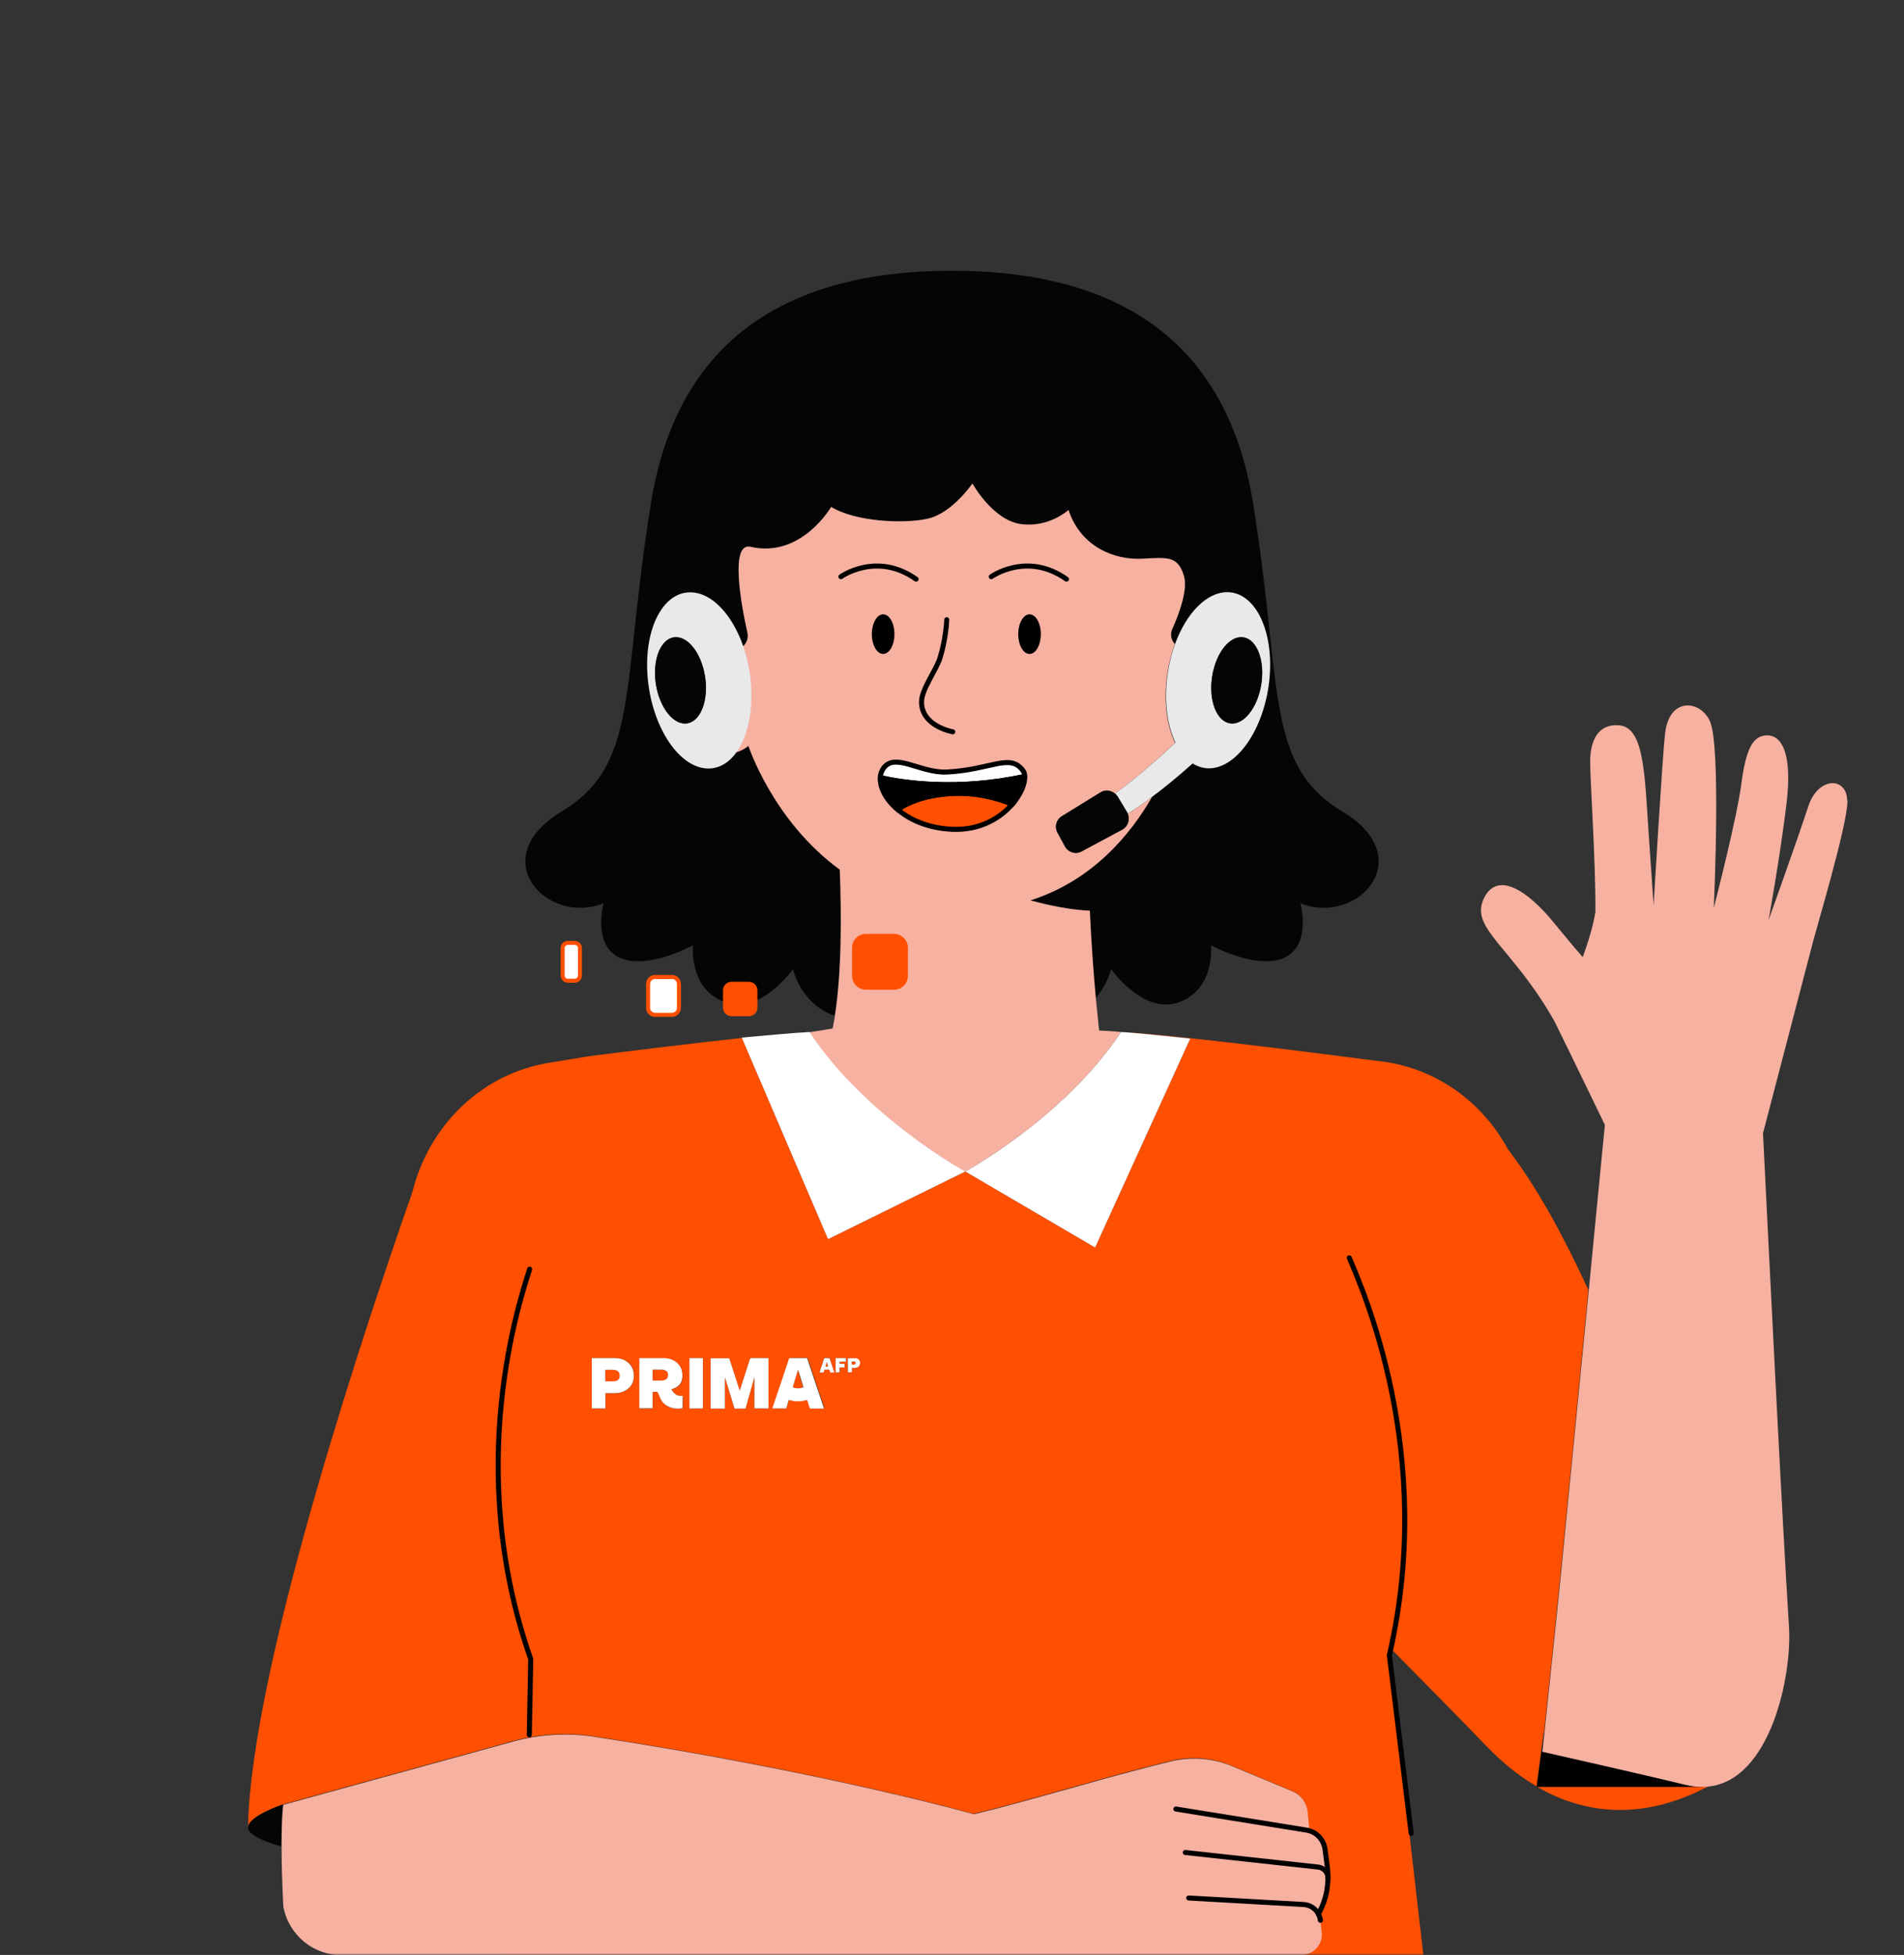 <svg width="493" height="506" viewBox="0 0 493 506" fill="none" xmlns="http://www.w3.org/2000/svg">
<rect x="0" y="0" width="493" height="506" fill="#333333" stroke="none"/>
<mask id="mask0_3395_65567" style="mask-type:luminance" maskUnits="userSpaceOnUse" x="0" y="0" width="493" height="506">
<path d="M463.661 0H29.61C13.591 0 0.606 12.985 0.606 29.003V476.996C0.606 493.015 13.591 506 29.61 506H463.661C479.68 506 492.665 493.015 492.665 476.996V29.003C492.665 12.985 479.68 0 463.661 0Z" fill="white"/>
</mask>
<g mask="url(#mask0_3395_65567)">
<path d="M217.534 225.067C200.228 212.488 193.859 193.019 193.859 193.019C193.859 193.019 192.697 194.06 190.654 194.701C188.771 197.345 186.287 198.908 183.403 198.908C176.072 198.908 169.061 188.692 167.739 176.113C166.417 163.534 171.305 153.319 178.636 153.319C184.164 153.319 189.492 159.088 192.336 167.3C193.338 166.459 193.819 165.137 193.538 163.775C191.936 156.444 188.931 140.26 194.339 141.502C207.519 144.506 215.211 131.166 215.211 131.166C221.46 135.012 233.999 135.613 240.248 134.211C246.498 132.808 251.786 125.117 251.786 125.117C251.786 125.117 257.034 134.611 264.324 135.613C271.615 136.614 276.663 131.967 276.663 131.967C279.908 141.662 288.801 144.907 295.491 144.586C302.141 144.266 304.945 143.625 306.548 149.033C307.63 152.678 305.226 159.008 303.543 162.733C302.942 164.095 303.223 165.658 304.184 166.659C307.109 158.807 312.277 153.319 317.645 153.319C324.976 153.319 329.863 163.534 328.541 176.113C327.219 188.692 320.248 198.908 312.877 198.908C311.355 198.908 309.913 198.467 308.631 197.626C304.865 201.031 301.38 203.875 298.175 206.239C292.607 215.973 282.752 227.911 266.688 232.999C271.776 234.401 277.184 235.483 282.071 235.683C282.472 244.576 283.113 252.669 283.633 258.397C286.838 254.792 287.68 250.826 287.68 250.826C287.68 250.826 296.092 262.884 305.426 259.359C314.76 255.833 313.558 244.657 313.558 244.657C313.558 244.657 325.296 251.106 332.507 247.901C339.718 244.657 336.713 233.8 336.713 233.8C351.455 239.689 367.68 222.062 347.529 210.004C327.379 197.946 332.186 177.956 324.415 130.044C316.643 82.132 281.59 70.074 246.498 70.074C211.405 70.074 176.352 82.132 168.581 130.044C160.809 177.956 165.616 197.946 145.466 210.004C125.316 222.062 141.54 239.689 156.282 233.8C156.282 233.8 153.278 244.657 160.489 247.901C167.699 251.146 179.437 244.657 179.437 244.657C179.437 244.657 178.235 255.833 187.569 259.359C196.903 262.884 205.316 250.826 205.316 250.826C205.316 250.826 207.239 259.799 216.092 262.924C217.895 251.627 217.815 236.484 217.374 225.067H217.534Z" fill="#060505"/>
<path d="M441.031 462.461H397.966C411.907 470.593 427.13 470.393 442.273 462.381C441.872 462.421 441.432 462.461 441.031 462.461Z" fill="#FF4F00"/>
<path d="M399.768 448.603C400.729 439.71 402.772 420.241 404.174 406.18C405.176 396.165 408.461 362.794 411.265 333.871C405.456 321.212 398.406 307.832 390.474 297.497C383.784 285.158 371.846 276.585 358.065 274.782C334.309 271.698 302.141 267.692 290.443 267.131C293.328 267.291 303.743 268.373 308.19 268.813L283.553 322.895L249.943 303.225L214.409 320.731L192.096 268.653C180.598 269.895 166.137 271.658 152.797 273.34C149.031 273.941 145.345 274.582 141.86 275.143C125.075 277.947 111.455 290.766 106.928 307.952C106.848 308.233 106.768 308.553 106.687 308.833C96.352 338.238 64.945 430.897 64.224 472.96C64.304 469.996 73.237 467.031 73.237 467.031L132.807 450.646C139.697 448.764 146.788 448.363 153.678 449.405C213.648 458.578 252.066 469.475 252.066 469.475C257.714 468.113 262.882 466.711 267.609 465.389L278.145 462.464C288.881 459.38 297.294 457.216 302.942 455.814C308.31 454.492 313.839 454.893 318.766 456.976L334.55 463.546C336.753 464.467 338.235 466.51 338.476 468.914L338.956 473.761H338.876C341.079 474.442 342.682 476.285 342.962 478.608L343.603 483.496L343.723 485.739C343.723 485.739 343.723 485.98 343.723 486.14C343.723 487.582 343.523 488.944 343.283 490.026C342.962 491.548 341.28 495.394 341.28 495.394C341.52 495.874 341.68 496.395 341.76 496.956L342.121 500.121C342.482 503.125 339.998 505.889 336.913 505.889H130.603C129.522 517.787 127.879 534.933 126.437 545.789C126.437 545.789 179.557 556.686 249.862 556.285C320.168 556.686 373.288 545.789 373.288 545.789C370.884 527.722 359.667 428.293 359.667 428.293C359.667 428.293 359.948 427.852 360.469 427.051C368.4 435.063 380.819 447.682 384.785 451.848C388.991 456.215 393.358 459.74 397.845 462.344L399.687 448.483L399.768 448.603ZM163.973 357.507C163.653 358.508 163.012 359.269 162.131 359.83C161.289 360.351 160.368 360.591 159.407 360.591C158.605 360.591 157.804 360.591 157.003 360.591C156.843 360.591 156.803 360.631 156.803 360.792C156.803 361.993 156.803 363.155 156.803 364.357V364.557H153.277V351.538H153.478C155.441 351.538 157.404 351.538 159.367 351.538C160.328 351.538 161.249 351.778 162.091 352.259C163.292 352.98 164.014 354.061 164.134 355.463C164.214 356.145 164.134 356.826 163.973 357.466V357.507ZM176.632 364.557C175.07 364.758 173.588 364.557 172.266 363.596C171.745 363.195 171.345 362.634 171.064 362.074C170.824 361.553 170.583 361.032 170.383 360.511C170.343 360.391 170.263 360.311 170.103 360.311C169.822 360.311 169.502 360.311 169.221 360.311C169.061 360.311 169.021 360.351 169.021 360.511C169.021 361.753 169.021 362.995 169.021 364.277C169.021 364.317 169.021 364.397 169.021 364.437C169.021 364.517 169.021 364.557 168.901 364.557C167.819 364.557 166.698 364.557 165.616 364.557C165.616 364.557 165.616 364.557 165.576 364.557V351.578C165.576 351.578 165.696 351.578 165.736 351.578C167.779 351.578 169.862 351.578 171.905 351.578C173.147 351.578 174.269 351.898 175.23 352.699C176.112 353.42 176.592 354.382 176.713 355.544C176.793 356.225 176.713 356.866 176.512 357.507C176.192 358.468 175.511 359.029 174.589 359.389C174.349 359.469 174.109 359.55 173.868 359.67C174.549 360.751 175.391 361.553 176.793 361.312C176.793 361.392 176.793 361.473 176.793 361.513C176.793 362.474 176.793 363.396 176.793 364.357C176.793 364.477 176.793 364.557 176.632 364.557ZM182.041 364.557H178.555V351.538H182.041V364.557ZM198.986 364.557H195.341V356.545C195.341 356.545 195.341 356.545 195.301 356.545C195.301 356.585 195.3 356.625 195.26 356.705C194.539 359.269 193.818 361.833 193.097 364.397C193.057 364.557 192.977 364.597 192.857 364.597C192.016 364.597 191.214 364.597 190.373 364.597C190.213 364.597 190.173 364.557 190.133 364.437C189.372 361.913 188.57 359.349 187.809 356.826C187.809 356.746 187.769 356.705 187.729 356.625H187.689V364.597H184.004V351.578H184.204C185.686 351.578 187.128 351.578 188.61 351.578C188.771 351.578 188.851 351.618 188.891 351.778C189.732 354.422 190.613 357.066 191.455 359.71C191.455 359.79 191.495 359.87 191.535 359.95C191.575 359.83 191.615 359.79 191.615 359.71C192.456 357.066 193.338 354.382 194.179 351.738C194.219 351.578 194.299 351.538 194.459 351.538C195.901 351.538 197.303 351.538 198.746 351.538H198.946V364.557H198.986ZM213.207 364.557C212.126 364.557 211.044 364.557 209.963 364.557C209.802 364.557 209.762 364.517 209.722 364.357C209.522 363.716 209.322 363.115 209.121 362.474C209.121 362.434 209.121 362.394 209.081 362.314C207.479 362.795 205.916 362.795 204.314 362.314C204.234 362.554 204.154 362.795 204.114 362.995C203.994 363.476 203.833 363.916 203.713 364.397C203.713 364.477 203.633 364.517 203.553 364.517C202.431 364.517 201.31 364.517 200.188 364.517C200.188 364.517 200.108 364.517 200.068 364.517C200.068 364.437 200.068 364.397 200.108 364.317C201.51 360.111 202.912 355.904 204.354 351.698C204.394 351.538 204.474 351.498 204.635 351.498C206.077 351.498 207.519 351.498 208.921 351.498C209.081 351.498 209.121 351.538 209.161 351.658C210.563 355.864 212.006 360.111 213.408 364.317C213.408 364.357 213.408 364.437 213.448 364.517H213.247L213.207 364.557ZM215.05 355.223C215.05 355.223 214.97 355.143 214.93 355.103C214.85 354.943 214.81 354.743 214.77 354.582C214.77 354.502 214.73 354.462 214.609 354.462C214.289 354.462 213.969 354.462 213.608 354.462C213.568 354.462 213.488 354.542 213.448 354.582C213.368 354.743 213.328 354.943 213.288 355.103C213.288 355.143 213.207 355.223 213.167 355.223C212.847 355.223 212.526 355.223 212.206 355.223C212.206 355.143 212.206 355.103 212.246 355.023C212.606 353.901 213.007 352.779 213.368 351.658C213.368 351.538 213.448 351.498 213.608 351.498C213.969 351.498 214.329 351.498 214.65 351.498C214.73 351.498 214.77 351.497 214.81 351.618C215.21 352.779 215.571 353.941 215.972 355.103C215.972 355.103 215.972 355.143 215.972 355.183C215.651 355.183 215.331 355.183 215.01 355.183L215.05 355.223ZM219.056 352.459C219.056 352.459 218.936 352.459 218.856 352.459C218.415 352.459 218.015 352.459 217.574 352.459C217.454 352.459 217.414 352.499 217.414 352.619C217.414 353.02 217.414 353.02 217.814 353.02H218.736V353.941C218.415 353.941 218.055 353.941 217.734 353.941C217.374 353.941 217.414 353.901 217.414 354.262C217.414 354.582 217.414 354.863 217.414 355.223C217.093 355.223 216.773 355.223 216.492 355.223C216.492 355.223 216.412 355.103 216.412 355.063C216.412 354.422 216.412 353.781 216.412 353.1V351.538H219.056V352.459ZM221.46 354.061C221.219 354.061 220.979 354.061 220.739 354.061C220.578 354.061 220.538 354.101 220.538 354.262C220.538 354.542 220.538 354.783 220.538 355.063C220.538 355.183 220.538 355.223 220.378 355.223C220.138 355.223 219.857 355.223 219.617 355.223C219.537 355.223 219.497 355.223 219.497 355.103C219.497 353.941 219.497 352.779 219.497 351.618C219.497 351.618 219.497 351.618 219.497 351.578C220.178 351.578 220.819 351.578 221.46 351.578C222.141 351.618 222.581 352.178 222.581 352.859C222.581 353.541 222.101 354.062 221.38 354.102L221.46 354.061Z" fill="#FF4F00"/>
<path d="M440.988 462.463C439.506 462.463 437.983 462.343 436.341 461.943C427.087 459.659 399.245 453.37 399.245 453.37C399.245 453.37 399.446 451.607 399.766 448.643L397.923 462.503H440.988V462.463Z" fill="black"/>
<path d="M478.282 207.158C478.202 201.068 470.751 200.868 468.187 208.8C466.144 215.21 457.932 238.164 457.932 238.164C457.932 238.164 460.896 221.9 462.579 207.999C464.261 194.098 460.896 190.252 457.491 190.332C454.086 190.413 452.123 193.337 450.881 202.911C449.679 211.885 444.431 232.275 443.79 234.839C443.79 234.839 443.79 234.839 443.75 234.839C443.911 231.274 445.553 193.337 442.789 186.767C440.465 181.319 432.253 180.117 431.131 189.852C430.41 196.181 428.167 234.278 428.167 234.278C428.167 234.278 428.047 232.355 427.005 217.493C425.843 201.028 425.924 188.249 419.234 187.728C413.585 187.288 411.742 191.975 411.742 197.183C411.742 202.39 413.144 222.1 413.104 236.041C412.463 239.807 411.221 243.893 409.819 247.739C407.536 245.135 405.012 242.09 402.488 239.005C395.237 230.072 387.386 225.305 384.061 232.876C380.776 240.448 391.592 245.135 402.488 264.323C405.573 270.533 415.548 291.164 415.548 291.164C414.787 298.775 413.184 315.48 411.382 333.948C408.537 362.872 405.293 396.242 404.291 406.257C402.889 420.318 400.806 439.787 399.884 448.681C399.564 451.645 399.364 453.408 399.364 453.408C399.364 453.408 427.205 459.697 436.459 461.98C438.102 462.381 439.624 462.541 441.106 462.501C441.547 462.501 441.948 462.501 442.348 462.421C458.412 460.739 464.021 433.818 463.22 421.079C461.457 393.678 457.771 319.046 456.489 293.327L469.028 245.335C469.749 242.09 478.442 213.487 478.362 207.198L478.282 207.158Z" fill="#F7B1A1"/>
<path d="M249.945 303.226C249.945 303.226 275.504 289.365 290.286 267.131C288.443 266.891 284.597 266.731 284.597 266.731C284.597 266.731 284.237 263.566 283.756 258.438C283.235 252.75 282.594 244.618 282.194 235.724C277.346 235.524 271.938 234.442 266.811 233.04C282.875 227.953 292.73 215.975 298.298 206.28C296.015 208.003 293.891 209.445 291.968 210.687C292.649 212.169 292.049 213.972 290.566 214.773L280.031 220.421C278.508 221.262 276.585 220.662 275.744 219.139L273.781 215.534C272.98 214.052 273.461 212.209 274.903 211.328L284.918 205.158C286.12 204.397 287.642 204.597 288.643 205.479C294.252 201.353 299.98 196.305 304.267 192.299C302.264 188.173 301.383 182.444 302.024 176.155C302.384 172.79 303.145 169.585 304.187 166.701C303.225 165.659 302.905 164.137 303.546 162.775C305.228 159.049 307.632 152.679 306.55 149.074C304.948 143.706 302.144 144.347 295.494 144.627C288.764 144.948 279.87 141.703 276.665 132.009C276.665 132.009 271.618 136.655 264.327 135.654C257.036 134.652 251.788 125.158 251.788 125.158C251.788 125.158 246.54 132.85 240.251 134.252C234.001 135.654 221.463 135.053 215.213 131.207C215.213 131.207 207.522 144.547 194.342 141.543C188.934 140.301 191.898 156.525 193.541 163.816C193.821 165.178 193.34 166.5 192.339 167.341C193.26 170.066 193.941 173.03 194.262 176.155C195.063 183.846 193.541 190.617 190.576 194.743C192.619 194.142 193.781 193.06 193.781 193.06C193.781 193.06 200.151 212.529 217.457 225.108C217.897 236.526 217.977 251.668 216.175 262.965C216.014 264.087 215.814 265.169 215.574 266.21C215.574 266.21 211.648 266.891 209.525 267.172C224.307 289.405 249.865 303.266 249.865 303.266L249.945 303.226Z" fill="#F7B1A1"/>
<path d="M171.984 354.628C171.744 354.548 171.464 354.548 171.183 354.508C170.542 354.508 169.861 354.508 169.22 354.508H169.02C169.02 354.508 169.02 354.628 169.02 354.668C169.02 355.509 169.02 356.351 169.02 357.192C169.02 357.352 169.1 357.352 169.22 357.352C169.901 357.352 170.582 357.352 171.263 357.352C171.464 357.352 171.664 357.352 171.864 357.272C172.505 357.152 172.866 356.791 172.986 356.19C173.106 355.429 172.826 354.828 171.984 354.628Z" fill="#FF4F00"/>
<path d="M200.907 267.772C204.432 267.491 207.797 267.211 209.44 267.131C207.236 267.251 204.352 267.451 200.907 267.772Z" fill="#FF4F00"/>
<path d="M206.835 355.303C206.755 355.063 206.675 354.822 206.595 354.582C206.595 354.582 206.595 354.582 206.555 354.582C206.555 354.622 206.555 354.662 206.515 354.742C206.114 356.104 205.713 357.506 205.273 358.868C205.233 359.028 205.273 359.109 205.393 359.149C206.194 359.469 206.995 359.469 207.797 359.149C207.957 359.109 207.957 359.029 207.917 358.908C207.516 357.707 207.156 356.505 206.795 355.303H206.835Z" fill="#FF4F00"/>
<path d="M214.05 352.539C213.93 352.9 213.85 353.3 213.729 353.661H214.451C214.33 353.26 214.21 352.9 214.09 352.539C214.09 352.539 214.09 352.539 214.05 352.539Z" fill="#FF4F00"/>
<path d="M221.221 352.461C221.221 352.461 220.86 352.461 220.66 352.461C220.66 352.461 220.54 352.501 220.54 352.541C220.54 352.781 220.54 353.022 220.54 353.262H221.02C221.02 353.262 221.1 353.262 221.181 353.262C221.381 353.262 221.541 353.102 221.541 352.861C221.541 352.621 221.421 352.501 221.221 352.461Z" fill="#FF4F00"/>
<path d="M159.612 354.705C159.332 354.625 159.051 354.545 158.771 354.545C158.17 354.545 157.529 354.545 156.928 354.545C156.808 354.545 156.768 354.585 156.768 354.705C156.768 355.146 156.768 355.586 156.768 356.027V357.309C156.768 357.549 156.768 357.549 157.008 357.549C157.529 357.549 158.05 357.549 158.611 357.549C158.811 357.549 159.052 357.549 159.252 357.509C159.893 357.429 160.333 357.069 160.454 356.508C160.494 356.267 160.534 356.027 160.494 355.827C160.454 355.266 160.173 354.865 159.612 354.705Z" fill="#FF4F00"/>
<path d="M249.939 303.225C249.939 303.225 224.381 289.364 209.599 267.131C209.599 267.131 209.478 267.131 209.438 267.131C207.796 267.211 204.431 267.451 200.906 267.772C197.741 268.052 194.416 268.333 192.092 268.573V268.653L214.406 320.731L249.939 303.225Z" fill="white"/>
<path d="M249.943 303.225L283.553 322.895L308.19 268.813C303.704 268.373 293.328 267.251 290.444 267.131C290.404 267.131 290.324 267.131 290.283 267.131C275.501 289.364 249.943 303.225 249.943 303.225Z" fill="white"/>
<path d="M269.97 506.01H337.031C340.075 506.01 342.559 503.246 342.239 500.242L341.878 497.077C341.798 496.516 341.638 495.995 341.397 495.514C341.397 495.514 343.12 491.669 343.4 490.146C343.601 489.065 343.801 487.703 343.841 486.261C343.841 486.14 343.841 486.02 343.841 485.86L343.721 483.616L343.08 478.729C342.759 476.406 341.157 474.563 338.994 473.922H339.074L338.593 469.034C338.353 466.631 336.871 464.588 334.667 463.667L318.883 457.097C313.956 455.054 308.428 454.653 303.06 455.935C297.411 457.337 288.999 459.5 278.262 462.585L267.727 465.509C262.96 466.831 257.832 468.233 252.183 469.595C252.183 469.595 213.766 458.699 153.796 449.525C146.905 448.484 139.774 448.884 132.924 450.767L73.355 467.152C73.355 467.152 72.914 470.156 72.914 477.968C72.914 481.854 73.034 486.982 73.355 493.471C74.757 500.882 81.086 506.09 88.698 506.09H270.05L269.97 506.01Z" fill="#F7B1A1"/>
<path d="M73.238 467.068C73.238 467.068 64.305 470.033 64.225 472.997C64.144 475.201 69.793 477.043 72.797 477.885C72.797 470.073 73.238 467.068 73.238 467.068Z" fill="#060505"/>
<path d="M194.463 351.529C194.463 351.529 194.262 351.569 194.182 351.73C193.341 354.374 192.46 357.058 191.618 359.701C191.618 359.782 191.578 359.822 191.538 359.942C191.498 359.822 191.458 359.742 191.458 359.701C190.617 357.058 189.735 354.414 188.894 351.77C188.854 351.609 188.774 351.569 188.614 351.569C187.132 351.569 185.689 351.569 184.207 351.569H184.007V364.589H187.692V356.617H187.732C187.732 356.617 187.772 356.737 187.813 356.817C188.574 359.341 189.375 361.905 190.136 364.429C190.176 364.549 190.216 364.629 190.376 364.589C191.218 364.589 192.019 364.589 192.86 364.589C193.02 364.589 193.06 364.589 193.1 364.388C193.822 361.825 194.543 359.261 195.264 356.697C195.264 356.657 195.264 356.617 195.304 356.537C195.304 356.537 195.304 356.537 195.344 356.537V364.549H198.989V351.529H198.789C197.347 351.529 195.905 351.529 194.503 351.529H194.463Z" fill="white"/>
<path d="M176.753 361.264C175.311 361.504 174.51 360.743 173.829 359.621C174.069 359.541 174.31 359.421 174.55 359.341C175.431 358.981 176.153 358.38 176.473 357.458C176.673 356.817 176.753 356.136 176.673 355.495C176.553 354.333 176.113 353.412 175.191 352.651C174.23 351.85 173.068 351.529 171.866 351.529C169.823 351.529 167.74 351.529 165.697 351.529C165.657 351.529 165.577 351.529 165.537 351.529V364.509H165.577C166.658 364.509 167.78 364.509 168.862 364.509C168.982 364.509 168.982 364.469 168.982 364.388C168.982 364.348 168.982 364.268 168.982 364.228C168.982 362.986 168.982 361.745 168.982 360.463C168.982 360.302 169.022 360.262 169.182 360.262C169.463 360.262 169.783 360.262 170.063 360.262C170.224 360.262 170.264 360.302 170.344 360.463C170.584 360.983 170.784 361.504 171.025 362.025C171.305 362.626 171.706 363.147 172.227 363.547C173.549 364.509 174.991 364.749 176.593 364.509C176.713 364.509 176.753 364.429 176.753 364.309C176.753 363.347 176.753 362.426 176.753 361.464C176.753 361.424 176.753 361.344 176.753 361.264ZM172.948 356.176C172.868 356.777 172.467 357.138 171.826 357.258C171.626 357.258 171.425 357.338 171.225 357.338C170.544 357.338 169.863 357.338 169.182 357.338C169.062 357.338 168.982 357.338 168.982 357.178C168.982 356.336 168.982 355.495 168.982 354.654C168.982 354.614 168.982 354.574 168.982 354.494H169.182C169.823 354.494 170.504 354.494 171.145 354.494C171.425 354.494 171.666 354.494 171.946 354.614C172.788 354.814 173.068 355.415 172.948 356.176Z" fill="white"/>
<path d="M209.085 351.689C209.085 351.689 208.965 351.529 208.845 351.529C207.403 351.529 205.961 351.529 204.559 351.529C204.398 351.529 204.358 351.569 204.278 351.73C202.876 355.936 201.474 360.142 200.032 364.349C200.032 364.389 200.032 364.469 199.992 364.549C200.032 364.549 200.072 364.549 200.112 364.549C201.234 364.549 202.355 364.549 203.477 364.549C203.557 364.549 203.637 364.549 203.637 364.429C203.757 363.948 203.918 363.507 204.038 363.027C204.118 362.786 204.158 362.586 204.238 362.346C205.84 362.826 207.403 362.826 209.005 362.346C209.005 362.426 209.005 362.466 209.045 362.506C209.246 363.147 209.446 363.747 209.646 364.388C209.686 364.509 209.726 364.589 209.887 364.589C210.968 364.589 212.05 364.589 213.131 364.589H213.332C213.332 364.589 213.332 364.469 213.292 364.388C211.89 360.182 210.447 355.936 209.045 351.73L209.085 351.689ZM207.843 359.141C207.042 359.421 206.241 359.421 205.44 359.141C205.32 359.101 205.28 359.02 205.32 358.86C205.72 357.498 206.161 356.096 206.562 354.734C206.562 354.694 206.562 354.654 206.602 354.574C206.602 354.574 206.602 354.574 206.642 354.574C206.722 354.814 206.802 355.055 206.882 355.295C207.243 356.497 207.643 357.698 208.004 358.9C208.044 359.06 208.004 359.101 207.884 359.141H207.843Z" fill="white"/>
<path d="M162.048 352.25C161.206 351.73 160.285 351.529 159.324 351.529C157.361 351.529 155.398 351.529 153.435 351.529H153.234V364.549H156.76V364.349C156.76 363.147 156.76 361.985 156.76 360.783C156.76 360.623 156.8 360.583 156.96 360.583C157.761 360.583 158.562 360.583 159.364 360.583C160.325 360.583 161.246 360.343 162.088 359.822C162.969 359.261 163.61 358.54 163.93 357.498C164.131 356.817 164.171 356.176 164.091 355.495C163.93 354.053 163.249 353.012 162.048 352.29V352.25ZM160.405 356.497C160.285 357.058 159.844 357.418 159.203 357.498C159.003 357.498 158.803 357.498 158.562 357.538C158.042 357.538 157.521 357.538 156.96 357.538C156.72 357.538 156.72 357.538 156.72 357.298V356.016C156.72 355.575 156.72 355.135 156.72 354.694C156.72 354.574 156.72 354.534 156.88 354.534C157.481 354.534 158.122 354.534 158.723 354.534C159.003 354.534 159.283 354.614 159.564 354.694C160.085 354.854 160.365 355.255 160.445 355.816C160.445 356.056 160.445 356.296 160.405 356.497Z" fill="white"/>
<path d="M178.515 364.549H182V351.529H178.515V364.549Z" fill="white"/>
<path d="M214.81 351.649C214.81 351.649 214.73 351.529 214.65 351.529C214.289 351.529 213.929 351.529 213.608 351.529C213.488 351.529 213.408 351.569 213.368 351.689C213.007 352.811 212.607 353.933 212.246 355.055C212.246 355.095 212.246 355.175 212.206 355.255C212.567 355.255 212.847 355.255 213.168 355.255C213.168 355.255 213.248 355.175 213.288 355.135C213.368 354.974 213.408 354.774 213.448 354.614C213.448 354.574 213.528 354.494 213.608 354.494C213.929 354.494 214.249 354.494 214.61 354.494C214.69 354.494 214.73 354.534 214.77 354.614C214.81 354.774 214.89 354.974 214.93 355.135C214.93 355.175 215.01 355.255 215.05 355.255C215.371 355.255 215.691 355.255 216.012 355.255C216.012 355.215 216.012 355.175 216.012 355.175C215.611 354.013 215.211 352.851 214.85 351.689L214.81 351.649ZM213.728 353.692C213.849 353.292 213.969 352.931 214.049 352.571C214.049 352.571 214.049 352.571 214.089 352.571C214.209 352.931 214.329 353.332 214.449 353.692H213.728Z" fill="white"/>
<path d="M221.501 351.569C220.86 351.529 220.179 351.569 219.538 351.569C219.538 351.569 219.538 351.569 219.538 351.609C219.538 352.771 219.538 353.933 219.538 355.095C219.538 355.215 219.578 355.215 219.658 355.215C219.898 355.215 220.179 355.215 220.419 355.215C220.539 355.215 220.579 355.215 220.579 355.055C220.579 354.774 220.579 354.494 220.579 354.253C220.579 354.093 220.579 354.053 220.779 354.053C221.02 354.053 221.26 354.053 221.501 354.053C222.182 354.013 222.662 353.492 222.702 352.811C222.702 352.13 222.262 351.609 221.581 351.529L221.501 351.569ZM221.18 353.212C221.18 353.212 221.1 353.212 221.02 353.212H220.539C220.539 352.971 220.539 352.731 220.539 352.491C220.539 352.491 220.619 352.411 220.659 352.411C220.86 352.411 221.02 352.411 221.22 352.411C221.46 352.411 221.541 352.611 221.541 352.811C221.541 353.012 221.38 353.172 221.18 353.212Z" fill="white"/>
<path d="M216.373 353.092C216.373 353.733 216.373 354.414 216.373 355.055C216.373 355.095 216.413 355.215 216.453 355.215C216.774 355.215 217.054 355.215 217.375 355.215C217.375 354.894 217.375 354.574 217.375 354.253C217.375 353.893 217.334 353.933 217.695 353.933C218.016 353.933 218.376 353.933 218.697 353.933V353.012H217.775C217.375 353.012 217.375 353.011 217.375 352.611C217.375 352.491 217.375 352.451 217.535 352.451C217.975 352.451 218.376 352.451 218.817 352.451C218.897 352.451 218.937 352.451 219.017 352.451V351.529H216.373V353.092Z" fill="white"/>
<path d="M312.996 198.864C320.327 198.864 327.338 188.649 328.66 176.07C329.982 163.491 325.094 153.275 317.763 153.275C312.395 153.275 307.187 158.763 304.303 166.615C303.221 169.5 302.5 172.705 302.14 176.07C301.499 182.399 302.38 188.088 304.383 192.214C300.097 196.22 294.368 201.267 288.76 205.393C289 205.594 289.2 205.874 289.401 206.155L291.884 210.281C291.884 210.281 292.005 210.521 292.045 210.601C293.968 209.36 296.091 207.917 298.374 206.195C301.539 203.831 305.064 200.987 308.83 197.582C310.112 198.383 311.554 198.864 313.076 198.864H312.996ZM326.737 176.07C326.096 182.239 322.651 187.246 319.085 187.246C315.52 187.246 313.116 182.239 313.757 176.07C314.398 169.9 317.843 164.893 321.409 164.893C324.974 164.893 327.378 169.9 326.737 176.07Z" fill="#E9E9EA"/>
<path d="M178.678 153.322C171.347 153.322 166.459 163.538 167.781 176.117C169.103 188.695 176.074 198.911 183.445 198.911C186.289 198.911 188.813 197.348 190.696 194.704C193.66 190.578 195.142 183.768 194.381 176.117C194.061 172.992 193.38 170.028 192.458 167.303C189.614 159.091 184.286 153.322 178.758 153.322H178.678ZM169.704 176.117C169.063 169.947 171.467 164.94 175.032 164.94C178.598 164.94 182.043 169.947 182.684 176.117C183.325 182.286 180.921 187.293 177.356 187.293C173.79 187.293 170.345 182.286 169.704 176.117Z" fill="#E9E9EA"/>
<path d="M177.356 187.254C180.961 187.254 183.325 182.247 182.684 176.077C182.043 169.908 178.597 164.9 175.032 164.9C171.467 164.9 169.063 169.908 169.704 176.077C170.345 182.247 173.79 187.254 177.356 187.254Z" fill="#060505"/>
<path d="M321.369 164.93C317.764 164.93 314.359 169.937 313.718 176.106C313.077 182.276 315.48 187.283 319.046 187.283C322.611 187.283 326.056 182.276 326.697 176.106C327.338 169.937 324.935 164.93 321.369 164.93Z" fill="#060505"/>
<path d="M289.322 206.154C289.162 205.874 288.922 205.633 288.681 205.393C287.68 204.512 286.158 204.312 284.956 205.073L274.941 211.242C273.499 212.123 273.018 213.966 273.819 215.448L275.782 219.054C276.623 220.576 278.506 221.177 280.068 220.336L290.604 214.687C292.087 213.886 292.647 212.123 292.006 210.601C291.966 210.481 291.886 210.361 291.846 210.28L289.362 206.154H289.322Z" fill="#060505"/>
</g>
<path d="M269.501 164.141C269.505 161.309 268.198 159.012 266.583 159.01C264.968 159.008 263.656 161.302 263.652 164.134C263.649 166.966 264.955 169.263 266.571 169.265C268.186 169.267 269.498 166.973 269.501 164.141Z" fill="black"/>
<path d="M231.596 164.141C231.599 161.309 230.293 159.012 228.678 159.01C227.063 159.008 225.75 161.302 225.747 164.134C225.744 166.966 227.05 169.263 228.665 169.265C230.28 169.267 231.592 166.973 231.596 164.141Z" fill="black"/>
<path d="M217.735 149.267C217.735 149.267 226.989 142.656 237.205 149.907" stroke="black" stroke-width="1.3" stroke-miterlimit="10" stroke-linecap="round"/>
<path d="M256.672 149.267C256.672 149.267 265.926 142.656 276.141 149.907" stroke="black" stroke-width="1.3" stroke-miterlimit="10" stroke-linecap="round"/>
<path d="M262.125 208.117C259.04 211.723 253.792 214.967 246.541 214.647C240.372 214.366 235.565 212.243 232.4 209.479C234.924 207.757 239.17 205.874 245.78 205.393C252.47 204.912 258.159 206.475 262.125 208.117Z" fill="#FF4F00"/>
<path d="M265.325 200.949C247.778 204.794 233.677 202.551 227.949 201.269C227.949 200.468 228.189 199.747 228.59 199.106C231.474 194.419 238.244 200.188 245.215 199.827C256.792 199.226 261.599 194.779 264.964 199.587C265.205 199.907 265.325 200.388 265.325 200.909V200.949Z" fill="white"/>
<path d="M262.125 208.117C259.04 211.723 253.792 214.967 246.541 214.647C240.372 214.366 235.565 212.243 232.4 209.479C234.924 207.757 239.17 205.874 245.78 205.393C252.47 204.912 258.159 206.475 262.125 208.117Z" stroke="black" stroke-width="1.3" stroke-miterlimit="10" stroke-linecap="round"/>
<path d="M265.327 200.943C265.447 202.746 264.365 205.55 262.122 208.154C258.156 206.512 252.467 204.949 245.777 205.43C239.167 205.911 234.921 207.794 232.397 209.516C229.353 206.952 227.79 203.828 227.951 201.304C233.679 202.586 247.78 204.789 265.327 200.983V200.943Z" stroke="black" stroke-width="1.3" stroke-miterlimit="10" stroke-linecap="round"/>
<path d="M265.325 200.949C247.778 204.794 233.677 202.551 227.949 201.269C227.949 200.468 228.189 199.747 228.59 199.106C231.474 194.419 238.244 200.188 245.215 199.827C256.792 199.226 261.599 194.779 264.964 199.587C265.205 199.907 265.325 200.388 265.325 200.909V200.949Z" stroke="black" stroke-width="1.3" stroke-miterlimit="10" stroke-linecap="round"/>
<path d="M265.327 200.943C265.447 202.746 264.365 205.55 262.122 208.154C258.156 206.512 252.467 204.949 245.777 205.43C239.167 205.911 234.921 207.794 232.397 209.516C229.353 206.952 227.79 203.828 227.951 201.304C233.679 202.586 247.78 204.789 265.327 200.983V200.943Z" fill="black"/>
<path d="M245.138 160.412C245.138 160.412 244.978 165.259 243.376 170.347C242.374 173.512 238.608 178.439 238.608 181.684C238.608 188.014 246.701 189.416 246.701 189.416" stroke="black" stroke-width="1.3" stroke-miterlimit="10" stroke-linecap="round"/>
<path d="M349.373 325.578C352.658 333.43 371.887 375.974 359.749 428.413L365.397 474.522" stroke="black" stroke-width="1.3" stroke-miterlimit="10" stroke-linecap="round"/>
<path d="M137.135 328.506C134.652 336.478 119.95 379.703 137.416 429.417L137.055 449.007" stroke="black" stroke-width="1.3" stroke-miterlimit="10" stroke-linecap="round"/>
<path d="M304.467 468.232L338.238 473.681C340.802 474.081 342.725 476.084 343.085 478.648L343.726 483.535L343.886 486.179" stroke="black" stroke-width="1.3" stroke-miterlimit="10" stroke-linecap="round"/>
<path d="M306.91 479.488L341.282 483.254C342.764 483.414 343.886 484.656 343.846 486.178C343.806 487.701 343.645 488.982 343.405 490.064C343.084 491.586 342.564 493.069 341.843 494.511L341.362 495.432" stroke="black" stroke-width="1.3" stroke-miterlimit="10" stroke-linecap="round"/>
<path d="M307.791 491.26L337.476 492.942C339.759 493.062 341.602 494.745 341.882 497.028" stroke="black" stroke-width="1.3" stroke-miterlimit="10" stroke-linecap="round"/>
<path d="M193.917 254.117H189.416C188.199 254.117 187.213 255.103 187.213 256.32V260.822C187.213 262.038 188.199 263.024 189.416 263.024H193.917C195.134 263.024 196.12 262.038 196.12 260.822V256.32C196.12 255.103 195.134 254.117 193.917 254.117Z" fill="#FF4F00"/>
<path d="M231.491 241.719H224.208C222.228 241.719 220.623 243.324 220.623 245.304V252.588C220.623 254.568 222.228 256.173 224.208 256.173H231.491C233.471 256.173 235.077 254.568 235.077 252.588V245.304C235.077 243.324 233.471 241.719 231.491 241.719Z" fill="#FF4F00"/>
<path d="M173.999 252.875H169.61C168.615 252.875 167.809 253.681 167.809 254.676V260.866C167.809 261.86 168.615 262.667 169.61 262.667H173.999C174.994 262.667 175.8 261.86 175.8 260.866V254.676C175.8 253.681 174.994 252.875 173.999 252.875Z" fill="white" stroke="#FF4F00" stroke-width="1.043" stroke-miterlimit="10" stroke-linecap="round"/>
<path d="M148.82 244.049H147.035C146.289 244.049 145.685 244.654 145.685 245.399V252.49C145.685 253.236 146.289 253.84 147.035 253.84H148.82C149.566 253.84 150.17 253.236 150.17 252.49V245.399C150.17 244.654 149.566 244.049 148.82 244.049Z" fill="white" stroke="#FF4F00" stroke-width="1.043" stroke-miterlimit="10" stroke-linecap="round"/>
</svg>
